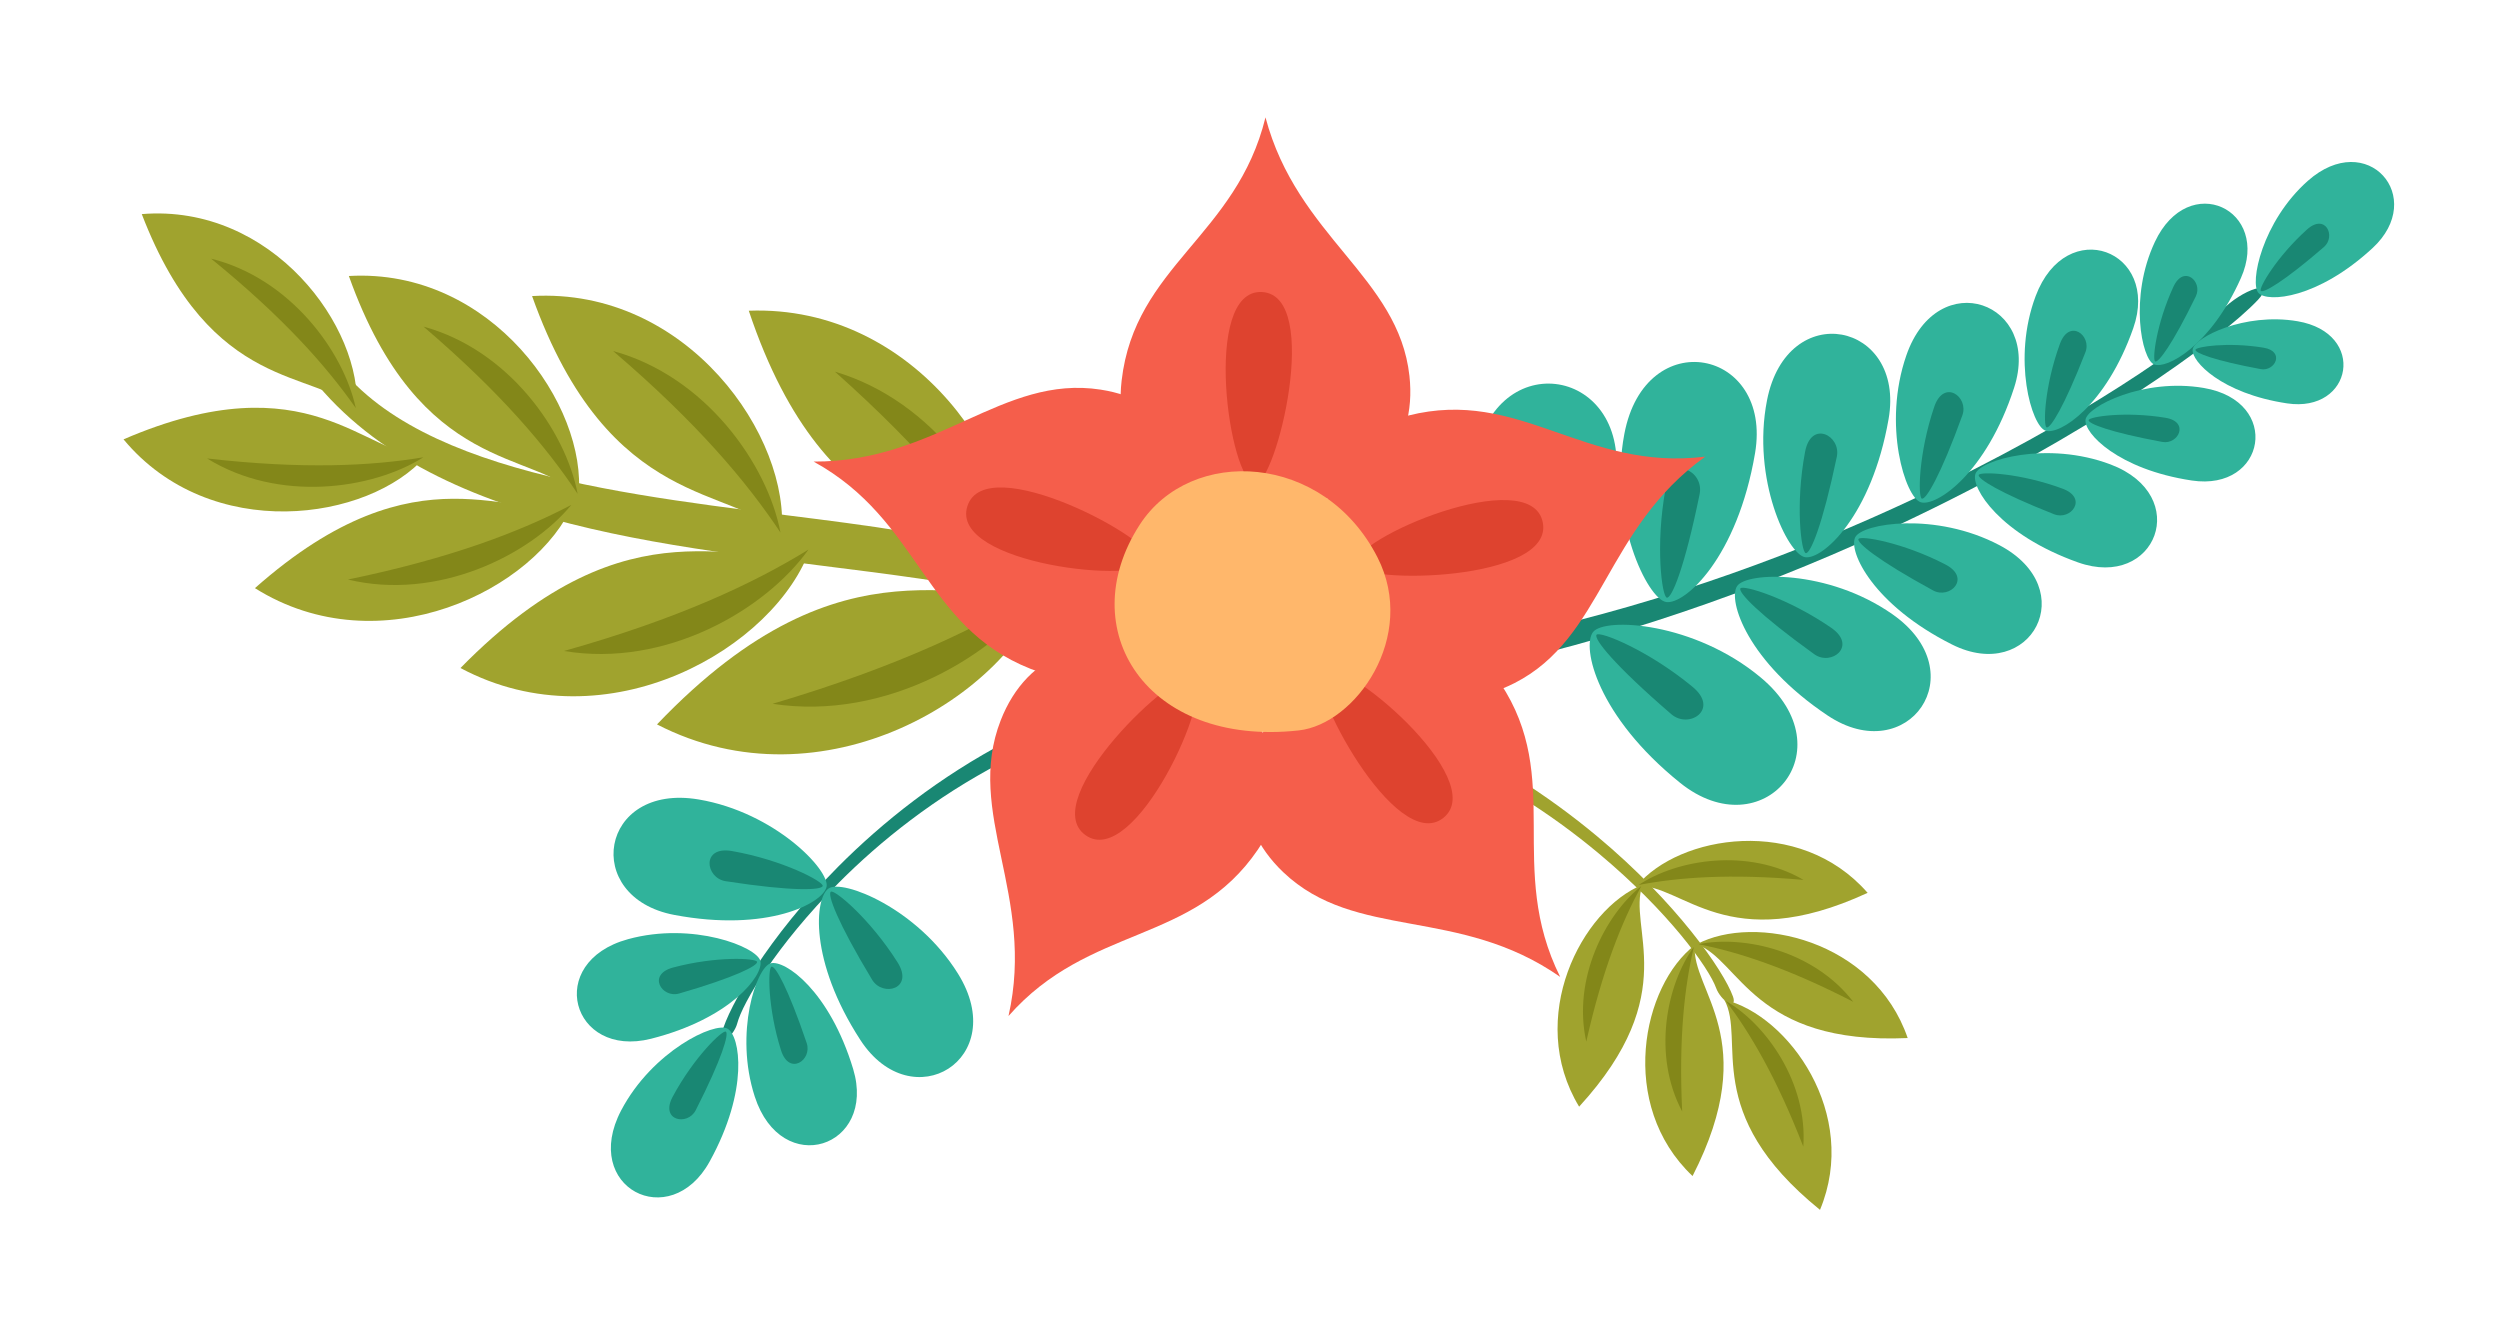 <?xml version="1.0" encoding="utf-8"?>
<!-- Generator: Adobe Illustrator 16.0.0, SVG Export Plug-In . SVG Version: 6.00 Build 0)  -->
<!DOCTYPE svg PUBLIC "-//W3C//DTD SVG 1.1//EN" "http://www.w3.org/Graphics/SVG/1.1/DTD/svg11.dtd">
<svg version="1.1" id="Capa_1" xmlns="http://www.w3.org/2000/svg" xmlns:xlink="http://www.w3.org/1999/xlink" x="0px" y="0px"
	 width="442.651px" height="233.484px" viewBox="0 0 442.651 233.484" enable-background="new 0 0 442.651 233.484"
	 xml:space="preserve">
<g>
	<g>
		<path fill="#198773" d="M393.515,54.84c1.457-1.555,4.047-3.209,5.787-3.696c1.737-0.487,1.965,0.379,0.507,1.933
			c-6.502,6.932-30.271,24.188-63.503,39.804c-20.833,9.791-45.691,19.142-72.664,25.099c-1.604,0.353-1.612-0.647-0.017-2.233
			c1.595-1.585,4.188-3.157,5.793-3.51c25.979-5.736,49.752-14.662,69.588-23.983C368.43,74.425,388.426,60.265,393.515,54.84z"/>
		<g>
			<path fill-rule="evenodd" clip-rule="evenodd" fill="#30B39B" d="M420.077,43.933c-9.739,8.996-18.536,9.657-20.172,7.957
				c-1.638-1.7,0.609-12.67,8.71-19.859C419.146,22.686,429.815,34.938,420.077,43.933z"/>
			<path fill-rule="evenodd" clip-rule="evenodd" fill="#198773" d="M411.472,43.742c-7.199,6.217-10.742,8.206-11.17,7.763
				s2.801-6.034,8.177-10.87C411.76,37.685,413.661,41.854,411.472,43.742z"/>
		</g>
		<g>
			<path fill-rule="evenodd" clip-rule="evenodd" fill="#30B39B" d="M396.775,49.235c-5.391,12.11-13.212,16.195-15.386,15.28
				c-2.175-0.915-4.449-11.881,0.154-21.684C387.524,30.084,402.166,37.123,396.775,49.235z"/>
			<path fill-rule="evenodd" clip-rule="evenodd" fill="#198773" d="M388.796,52.462c-4.157,8.555-6.626,11.782-7.194,11.543
				s0.189-6.649,3.216-13.217C386.665,46.781,390.06,49.861,388.796,52.462z"/>
		</g>
		<g>
			<path fill-rule="evenodd" clip-rule="evenodd" fill="#30B39B" d="M388.089,85.081c-13.109-1.972-19.128-8.422-18.825-10.763
				c0.302-2.34,10.268-7.449,20.943-5.625C404.086,71.064,401.198,87.053,388.089,85.081z"/>
			<path fill-rule="evenodd" clip-rule="evenodd" fill="#198773" d="M382.855,78.248c-9.354-1.729-13.122-3.249-13.044-3.859
				c0.08-0.612,6.461-1.591,13.597-0.42C387.762,74.683,385.698,78.773,382.855,78.248z"/>
		</g>
		<g>
			<path fill-rule="evenodd" clip-rule="evenodd" fill="#30B39B" d="M377.715,58.114c-4.837,13.774-13.057,18.953-15.525,18.143
				c-2.47-0.811-5.939-12.644-1.764-23.813C365.854,37.919,382.553,44.342,377.715,58.114z"/>
			<path fill-rule="evenodd" clip-rule="evenodd" fill="#198773" d="M369.245,62.367c-3.8,9.759-6.222,13.522-6.868,13.311
				c-0.643-0.211-0.385-7.316,2.353-14.793C366.399,56.322,370.4,59.4,369.245,62.367z"/>
		</g>
		<g>
			<path fill-rule="evenodd" clip-rule="evenodd" fill="#30B39B" d="M367.929,99.577c-13.816-4.914-18.985-13.192-18.162-15.669
				s12.724-5.915,23.928-1.675C388.263,87.746,381.745,104.494,367.929,99.577z"/>
			<path fill-rule="evenodd" clip-rule="evenodd" fill="#198773" d="M363.693,91.051c-9.789-3.856-13.56-6.305-13.345-6.951
				c0.216-0.646,7.351-0.358,14.85,2.423C369.775,88.219,366.667,92.224,363.693,91.051z"/>
		</g>
		<g>
			<path fill-rule="evenodd" clip-rule="evenodd" fill="#30B39B" d="M356.616,68.665c-4.934,15.203-13.794,21.088-16.519,20.266
				s-6.833-13.684-2.554-26.02C343.106,46.871,361.55,53.462,356.616,68.665z"/>
			<path fill-rule="evenodd" clip-rule="evenodd" fill="#198773" d="M347.456,73.541c-3.903,10.783-6.455,14.965-7.167,14.751
				c-0.711-0.216-0.615-7.998,2.187-16.255C344.184,67,348.642,70.264,347.456,73.541z"/>
		</g>
		<g>
			<path fill-rule="evenodd" clip-rule="evenodd" fill="#30B39B" d="M345.63,114.118c-13.972-7.013-18.356-16.45-17.16-18.962
				c1.197-2.513,14.24-4.589,25.539,1.368C368.698,104.269,359.603,121.133,345.63,114.118z"/>
			<path fill-rule="evenodd" clip-rule="evenodd" fill="#198773" d="M342.268,104.542c-9.853-5.365-13.519-8.451-13.208-9.106
				c0.313-0.656,7.825,0.586,15.395,4.511C349.075,102.342,345.261,106.172,342.268,104.542z"/>
		</g>
		<g>
			<path fill-rule="evenodd" clip-rule="evenodd" fill="#30B39B" d="M334.396,74.187c-3.006,17.212-11.695,24.944-14.769,24.473
				c-3.075-0.472-9.499-13.763-6.761-27.772C316.423,52.67,337.401,56.974,334.396,74.187z"/>
			<path fill-rule="evenodd" clip-rule="evenodd" fill="#198773" d="M325.228,80.871c-2.57,12.271-4.691,17.189-5.494,17.066
				c-0.803-0.122-1.893-8.563-0.128-17.93C320.681,74.293,326.009,77.141,325.228,80.871z"/>
		</g>
		<g>
			<path fill-rule="evenodd" clip-rule="evenodd" fill="#30B39B" d="M323.584,126.675c-14.193-9.498-17.664-20.321-16.026-22.882
				c1.638-2.561,16.056-3.042,27.494,4.947C349.923,119.128,337.776,136.171,323.584,126.675z"/>
			<path fill-rule="evenodd" clip-rule="evenodd" fill="#198773" d="M321.238,115.837c-9.95-7.151-13.505-10.992-13.078-11.661
				c0.426-0.669,8.399,1.697,16.072,6.979C328.914,114.377,324.262,118.01,321.238,115.837z"/>
		</g>
		<g>
			<path fill-rule="evenodd" clip-rule="evenodd" fill="#30B39B" d="M310.751,80.237c-3.136,18.502-12.424,26.851-15.729,26.36
				c-3.303-0.49-10.272-14.729-7.409-29.788C291.336,57.229,313.887,61.736,310.751,80.237z"/>
			<path fill-rule="evenodd" clip-rule="evenodd" fill="#198773" d="M300.942,87.464c-2.693,13.193-4.944,18.487-5.807,18.359
				c-0.862-0.129-2.079-9.187-0.234-19.255C296.025,80.425,301.761,83.456,300.942,87.464z"/>
		</g>
		<g>
			<path fill-rule="evenodd" clip-rule="evenodd" fill="#30B39B" d="M297.475,138.603c-14.685-11.806-17.457-24.034-15.411-26.691
				c2.047-2.657,17.94-1.798,29.741,8.085C327.149,132.844,312.159,150.408,297.475,138.603z"/>
			<path fill-rule="evenodd" clip-rule="evenodd" fill="#198773" d="M295.939,126.466c-10.246-8.818-13.786-13.383-13.252-14.078
				c0.536-0.692,9.07,2.675,16.995,9.22C304.517,125.601,299.054,129.146,295.939,126.466z"/>
		</g>
		<g>
			<path fill-rule="evenodd" clip-rule="evenodd" fill="#30B39B" d="M286.104,84.636c-2.224,20.093-11.694,29.649-15.278,29.328
				s-11.964-15.202-9.821-31.577C263.792,61.096,288.326,64.543,286.104,84.636z"/>
			<path fill-rule="evenodd" clip-rule="evenodd" fill="#198773" d="M276.004,93.019c-2.076,14.354-4.169,20.189-5.104,20.105
				c-0.938-0.084-2.808-9.75-1.451-20.693C270.277,85.754,276.635,88.654,276.004,93.019z"/>
		</g>
		<g>
			<path fill-rule="evenodd" clip-rule="evenodd" fill="#30B39B" d="M404.939,71.421c-11.631-1.751-16.971-7.475-16.703-9.55
				c0.27-2.075,9.11-6.608,18.581-4.99C419.132,58.986,416.571,73.169,404.939,71.421z"/>
			<path fill-rule="evenodd" clip-rule="evenodd" fill="#198773" d="M400.295,65.358c-8.296-1.534-11.641-2.883-11.572-3.425
				c0.071-0.542,5.733-1.411,12.064-0.372C404.649,62.195,402.818,65.825,400.295,65.358z"/>
		</g>
	</g>
	<g>
		<path fill="#A0A32E" d="M204.204,115.872c1.372,2.403,0.843,3.889-1.181,3.323c-2.022-0.565-4.773-2.974-6.144-5.376
			c-4.411-7.744-26.796-10.563-51.842-13.717c-38.69-4.872-82.928-10.443-97.752-46.858c-0.902-2.223,0.206-3.158,2.477-2.087
			c2.268,1.069,4.84,3.741,5.741,5.964c10.108,24.829,49.312,29.766,83.598,34.084C168.143,94.862,194.102,98.131,204.204,115.872z"
			/>
		<g>
			<path fill-rule="evenodd" clip-rule="evenodd" fill="#A0A32E" d="M185.37,103.409c-6.515,19.913-39.749,39.983-69.042,24.856
				C150.236,92.729,172.004,109.354,185.37,103.409z"/>
			<path fill-rule="evenodd" clip-rule="evenodd" fill="#838719" d="M184.949,103.872c-8.411,12.111-28.04,23.845-48.159,20.743
				C159.302,117.952,174.137,110.744,184.949,103.872z"/>
		</g>
		<g>
			<path fill-rule="evenodd" clip-rule="evenodd" fill="#A0A32E" d="M179.24,101.626c2.312-18.688-17.048-47.719-46.661-46.61
				C146.578,96.883,170.643,91.681,179.24,101.626z"/>
			<path fill-rule="evenodd" clip-rule="evenodd" fill="#838719" d="M179.074,101.088c-2.212-13.065-13.693-30.114-31.245-35.282
				C163.596,79.831,172.906,91.367,179.074,101.088z"/>
		</g>
		<g>
			<path fill-rule="evenodd" clip-rule="evenodd" fill="#A0A32E" d="M143.532,96.897c-6.062,17.719-36.003,35.256-62.001,21.383
				C112.262,86.931,131.516,102.051,143.532,96.897z"/>
			<path fill-rule="evenodd" clip-rule="evenodd" fill="#838719" d="M143.15,97.307c-7.663,10.723-25.346,20.974-43.29,17.957
				C120.062,109.582,133.406,103.316,143.15,97.307z"/>
		</g>
		<g>
			<path fill-rule="evenodd" clip-rule="evenodd" fill="#A0A32E" d="M138.361,94.804c1.8-17.382-16.699-43.959-44.152-42.383
				C107.97,91.006,130.199,85.734,138.361,94.804z"/>
			<path fill-rule="evenodd" clip-rule="evenodd" fill="#838719" d="M138.198,94.308c-2.295-12.081-13.262-27.688-29.643-32.157
				C123.443,74.872,132.295,85.401,138.198,94.308z"/>
		</g>
		<g>
			<path fill-rule="evenodd" clip-rule="evenodd" fill="#A0A32E" d="M101.535,89.053c-6.498,15.349-34.188,29.037-56.397,15.083
				C74.398,78.232,90.543,92.871,101.535,89.053z"/>
			<path fill-rule="evenodd" clip-rule="evenodd" fill="#838719" d="M101.17,89.392c-7.479,9.037-23.825,17.026-39.566,13.221
				C79.896,98.837,92.139,94.113,101.17,89.392z"/>
		</g>
		<g>
			<path fill-rule="evenodd" clip-rule="evenodd" fill="#A0A32E" d="M102.428,87.897c1.659-16.007-15.376-40.48-40.658-39.029
				C74.441,84.401,94.915,79.547,102.428,87.897z"/>
			<path fill-rule="evenodd" clip-rule="evenodd" fill="#838719" d="M102.278,87.441c-2.111-11.127-12.21-25.498-27.296-29.613
				C88.693,69.543,96.843,79.24,102.278,87.441z"/>
		</g>
		<g>
			<path fill-rule="evenodd" clip-rule="evenodd" fill="#A0A32E" d="M75.377,80.776c-10.06,11.528-38.126,15.54-53.504-2.984
				C54.807,63.575,64.698,80.962,75.377,80.776z"/>
			<path fill-rule="evenodd" clip-rule="evenodd" fill="#838719" d="M74.963,80.968c-9.109,5.742-25.652,8.031-38.293,0.207
				C53.705,83.118,65.734,82.503,74.963,80.968z"/>
		</g>
		<g>
			<path fill-rule="evenodd" clip-rule="evenodd" fill="#A0A32E" d="M63.144,72.675c1.157-14.67-14.963-36.66-38.042-34.767
				C37.483,70.106,56.087,65.209,63.144,72.675z"/>
			<path fill-rule="evenodd" clip-rule="evenodd" fill="#838719" d="M62.998,72.262c-2.182-10.124-11.736-23.034-25.618-26.46
				C50.177,56.205,57.846,64.886,62.998,72.262z"/>
		</g>
	</g>
	<g>
		<path fill="#A0A32E" d="M303.865,174.959c0.376,1.039,1.347,2.214,2.169,2.625c0.822,0.41,1.184-0.098,0.807-1.136
			c-1.678-4.63-10.021-16.665-24.012-28.34c-8.77-7.319-19.87-14.645-33.06-20.054c-0.784-0.321-1.062,0.283-0.619,1.35
			s1.439,2.19,2.224,2.512c12.705,5.212,23.324,12.205,31.674,19.174C295.435,161.428,302.552,171.337,303.865,174.959z"/>
		<g>
			<path fill-rule="evenodd" clip-rule="evenodd" fill="#A0A32E" d="M305.307,177.012c11.354,2.711,24.011,20.251,16.943,37.205
				C300.975,197.007,309.216,184.162,305.307,177.012z"/>
			<path fill-rule="evenodd" clip-rule="evenodd" fill="#838719" d="M305.583,177.225c7.108,4.119,14.517,14.484,13.71,25.797
				C314.568,190.823,309.89,182.915,305.583,177.225z"/>
		</g>
		<g>
			<path fill-rule="evenodd" clip-rule="evenodd" fill="#A0A32E" d="M300.415,167.2c10.295-5.504,31.402-0.776,37.362,16.598
				C310.441,185.033,308.085,169.956,300.415,167.2z"/>
			<path fill-rule="evenodd" clip-rule="evenodd" fill="#838719" d="M300.764,167.176c8.051-1.634,20.472,1.206,27.373,10.207
				C316.509,171.39,307.763,168.576,300.764,167.176z"/>
		</g>
		<g>
			<path fill-rule="evenodd" clip-rule="evenodd" fill="#A0A32E" d="M289.82,156.85c7.448-8.988,28.777-12.592,40.863,1.238
				C305.842,169.569,297.961,156.501,289.82,156.85z"/>
			<path fill-rule="evenodd" clip-rule="evenodd" fill="#838719" d="M290.133,156.694c6.836-4.556,19.407-6.622,29.2-0.899
				C306.302,154.643,297.14,155.346,290.133,156.694z"/>
		</g>
		<g>
			<path fill-rule="evenodd" clip-rule="evenodd" fill="#A0A32E" d="M300.081,167.351c-9.278,7.084-13.733,28.251-0.397,40.88
				C312.15,183.869,299.407,175.472,300.081,167.351z"/>
			<path fill-rule="evenodd" clip-rule="evenodd" fill="#838719" d="M299.914,167.657c-4.826,6.647-7.394,19.128-2.066,29.141
				C297.218,183.731,298.286,174.605,299.914,167.657z"/>
		</g>
		<g>
			<path fill-rule="evenodd" clip-rule="evenodd" fill="#A0A32E" d="M290.846,156.643c-10.826,4.362-20.746,23.584-11.247,39.305
				C298.091,175.774,288.04,164.292,290.846,156.643z"/>
			<path fill-rule="evenodd" clip-rule="evenodd" fill="#838719" d="M290.605,156.894c-6.419,5.126-12.212,16.475-9.738,27.543
				C283.733,171.674,287.188,163.159,290.605,156.894z"/>
		</g>
	</g>
	<g>
		<path fill="#198773" d="M130.537,181.196c-0.27,1.035-1.103,2.255-1.857,2.725c-0.756,0.47-1.15,0.012-0.88-1.023
			c1.206-4.613,8.18-16.96,20.627-29.462c7.805-7.838,17.856-15.888,30.09-22.278c0.729-0.38,1.051,0.179,0.718,1.246
			c-0.332,1.067-1.192,2.24-1.92,2.621c-11.786,6.155-21.403,13.843-28.832,21.306C137.46,167.4,131.48,177.587,130.537,181.196z"/>
		<g>
			<path fill-rule="evenodd" clip-rule="evenodd" fill="#30B39B" d="M125.645,205.672c7.012-12.712,5.411-22.24,3.174-23.534
				c-2.236-1.295-13.313,3.969-18.833,14.465C102.808,210.25,118.631,218.383,125.645,205.672z"/>
			<path fill-rule="evenodd" clip-rule="evenodd" fill="#198773" d="M123.187,196.572c4.724-9.283,5.911-13.572,5.327-13.911
				c-0.584-0.338-5.682,4.559-9.416,11.543C116.819,198.465,121.752,199.394,123.187,196.572z"/>
		</g>
		<g>
			<path fill-rule="evenodd" clip-rule="evenodd" fill="#30B39B" d="M115.276,183.921c14.075-3.558,19.94-11.234,19.359-13.752
				c-0.58-2.519-11.99-7.016-23.426-3.881C96.337,170.365,101.202,187.478,115.276,183.921z"/>
			<path fill-rule="evenodd" clip-rule="evenodd" fill="#198773" d="M120.246,175.913c10.006-2.891,13.951-4.952,13.799-5.609
				c-0.152-0.658-7.211-1.038-14.863,1.004C114.516,172.553,117.204,176.79,120.246,175.913z"/>
		</g>
		<g>
			<path fill-rule="evenodd" clip-rule="evenodd" fill="#30B39B" d="M151.062,189.284c-4.196-13.898-12.131-19.409-14.62-18.715
				c-2.489,0.695-6.462,12.298-2.808,23.581C138.383,208.82,155.256,203.181,151.062,189.284z"/>
			<path fill-rule="evenodd" clip-rule="evenodd" fill="#198773" d="M142.834,184.684c-3.341-9.864-5.581-13.711-6.231-13.529
				c-0.65,0.181-0.707,7.251,1.681,14.801C139.74,190.561,143.851,187.682,142.834,184.684z"/>
		</g>
		<g>
			<path fill-rule="evenodd" clip-rule="evenodd" fill="#30B39B" d="M119.388,161.997c16.471,3.12,26.348-2.066,26.964-4.986
				c0.616-2.92-9.146-13.179-22.649-15.458C106.145,138.588,102.917,158.877,119.388,161.997z"/>
			<path fill-rule="evenodd" clip-rule="evenodd" fill="#198773" d="M128.488,156.026c11.886,1.842,17.019,1.601,17.181,0.839
				c0.16-0.763-7.049-4.595-16.054-6.178C124.119,149.722,124.875,155.467,128.488,156.026z"/>
		</g>
		<g>
			<path fill-rule="evenodd" clip-rule="evenodd" fill="#30B39B" d="M152.341,184.146c-9.139-14.054-8.091-25.16-5.624-26.839
				c2.468-1.679,15.665,3.458,22.9,15.085C179.024,187.511,161.48,198.2,152.341,184.146z"/>
			<path fill-rule="evenodd" clip-rule="evenodd" fill="#198773" d="M154.41,173.461c-6.216-10.297-7.942-15.138-7.298-15.576
				c0.645-0.438,6.925,4.775,11.81,12.507C161.901,175.108,156.3,176.591,154.41,173.461z"/>
		</g>
	</g>
	<g>
		<path fill-rule="evenodd" clip-rule="evenodd" fill="#F55E4B" d="M224.067,89.644c19.244,0,26.87-10.53,25.489-23.084
			c-1.929-17.554-19.866-24.579-25.489-45.776c-5.144,21.029-23.123,26.291-25.47,46.59
			C197.064,80.625,205.381,89.644,224.067,89.644z"/>
		<path fill-rule="evenodd" clip-rule="evenodd" fill="#DE432F" d="M222.254,85.633c3.662,0.14,11.922-33.352,1.189-33.927
			C212.711,51.132,217.653,85.457,222.254,85.633z"/>
		<path fill-rule="evenodd" clip-rule="evenodd" fill="#F55E4B" d="M237.563,105.298c6.832,17.988,19.385,21.379,30.63,15.634
			c15.727-8.037,15.925-27.3,33.745-40.082c-21.486,2.656-32.789-12.282-52.598-7.269
			C236.407,76.852,230.929,87.828,237.563,105.298z"/>
		<path fill-rule="evenodd" clip-rule="evenodd" fill="#F55E4B" d="M231.807,120.366c-14.699,12.419-13.729,25.385-4.574,34.084
			c12.802,12.164,31.037,5.956,49.012,18.52c-9.64-19.386,0.698-35.007-10.609-52.028
			C258.256,109.831,246.082,108.307,231.807,120.366z"/>
		<path fill-rule="evenodd" clip-rule="evenodd" fill="#F55E4B" d="M210.48,118.88c-17.051-8.918-28.689-3.121-33.286,8.642
			c-6.426,16.449,6.211,30.988,1.371,52.376c14.305-16.248,32.674-12.578,44.162-29.478
			C230.228,139.388,227.039,127.542,210.48,118.88z"/>
		<path fill-rule="evenodd" clip-rule="evenodd" fill="#F55E4B" d="M210.559,99.59c4.992-18.584-3.201-28.681-15.682-30.604
			c-17.454-2.69-28.892,12.811-50.821,12.742c18.974,10.424,19.394,29.152,38.388,36.684
			C194.844,123.329,205.712,117.638,210.559,99.59z"/>
		<path fill-rule="evenodd" clip-rule="evenodd" fill="#DE432F" d="M240.051,99.961c0.799,3.575,35.29,3.014,33.106-7.51
			C270.973,81.929,239.045,95.468,240.051,99.961z"/>
		<path fill-rule="evenodd" clip-rule="evenodd" fill="#DE432F" d="M233.958,118.628c-2.833,2.323,13.185,32.873,21.602,26.188
			C263.975,138.131,237.519,115.709,233.958,118.628z"/>
		<path fill-rule="evenodd" clip-rule="evenodd" fill="#DE432F" d="M211.444,119.91c-3.012-2.088-27.991,21.702-19.252,27.959
			C200.93,154.126,215.229,122.533,211.444,119.91z"/>
		<path fill-rule="evenodd" clip-rule="evenodd" fill="#DE432F" d="M203.831,99.276c1.052-3.51-29.307-19.886-32.55-9.639
			C168.041,99.886,202.511,103.688,203.831,99.276z"/>
		<path fill-rule="evenodd" clip-rule="evenodd" fill="#FFB76B" d="M243.902,98.694c7.141,14.019-3.887,29.536-13.956,30.637
			c-26.981,2.949-40.106-17.889-28.161-36.4C210.846,78.89,234.438,80.116,243.902,98.694z"/>
	</g>
</g>
</svg>
